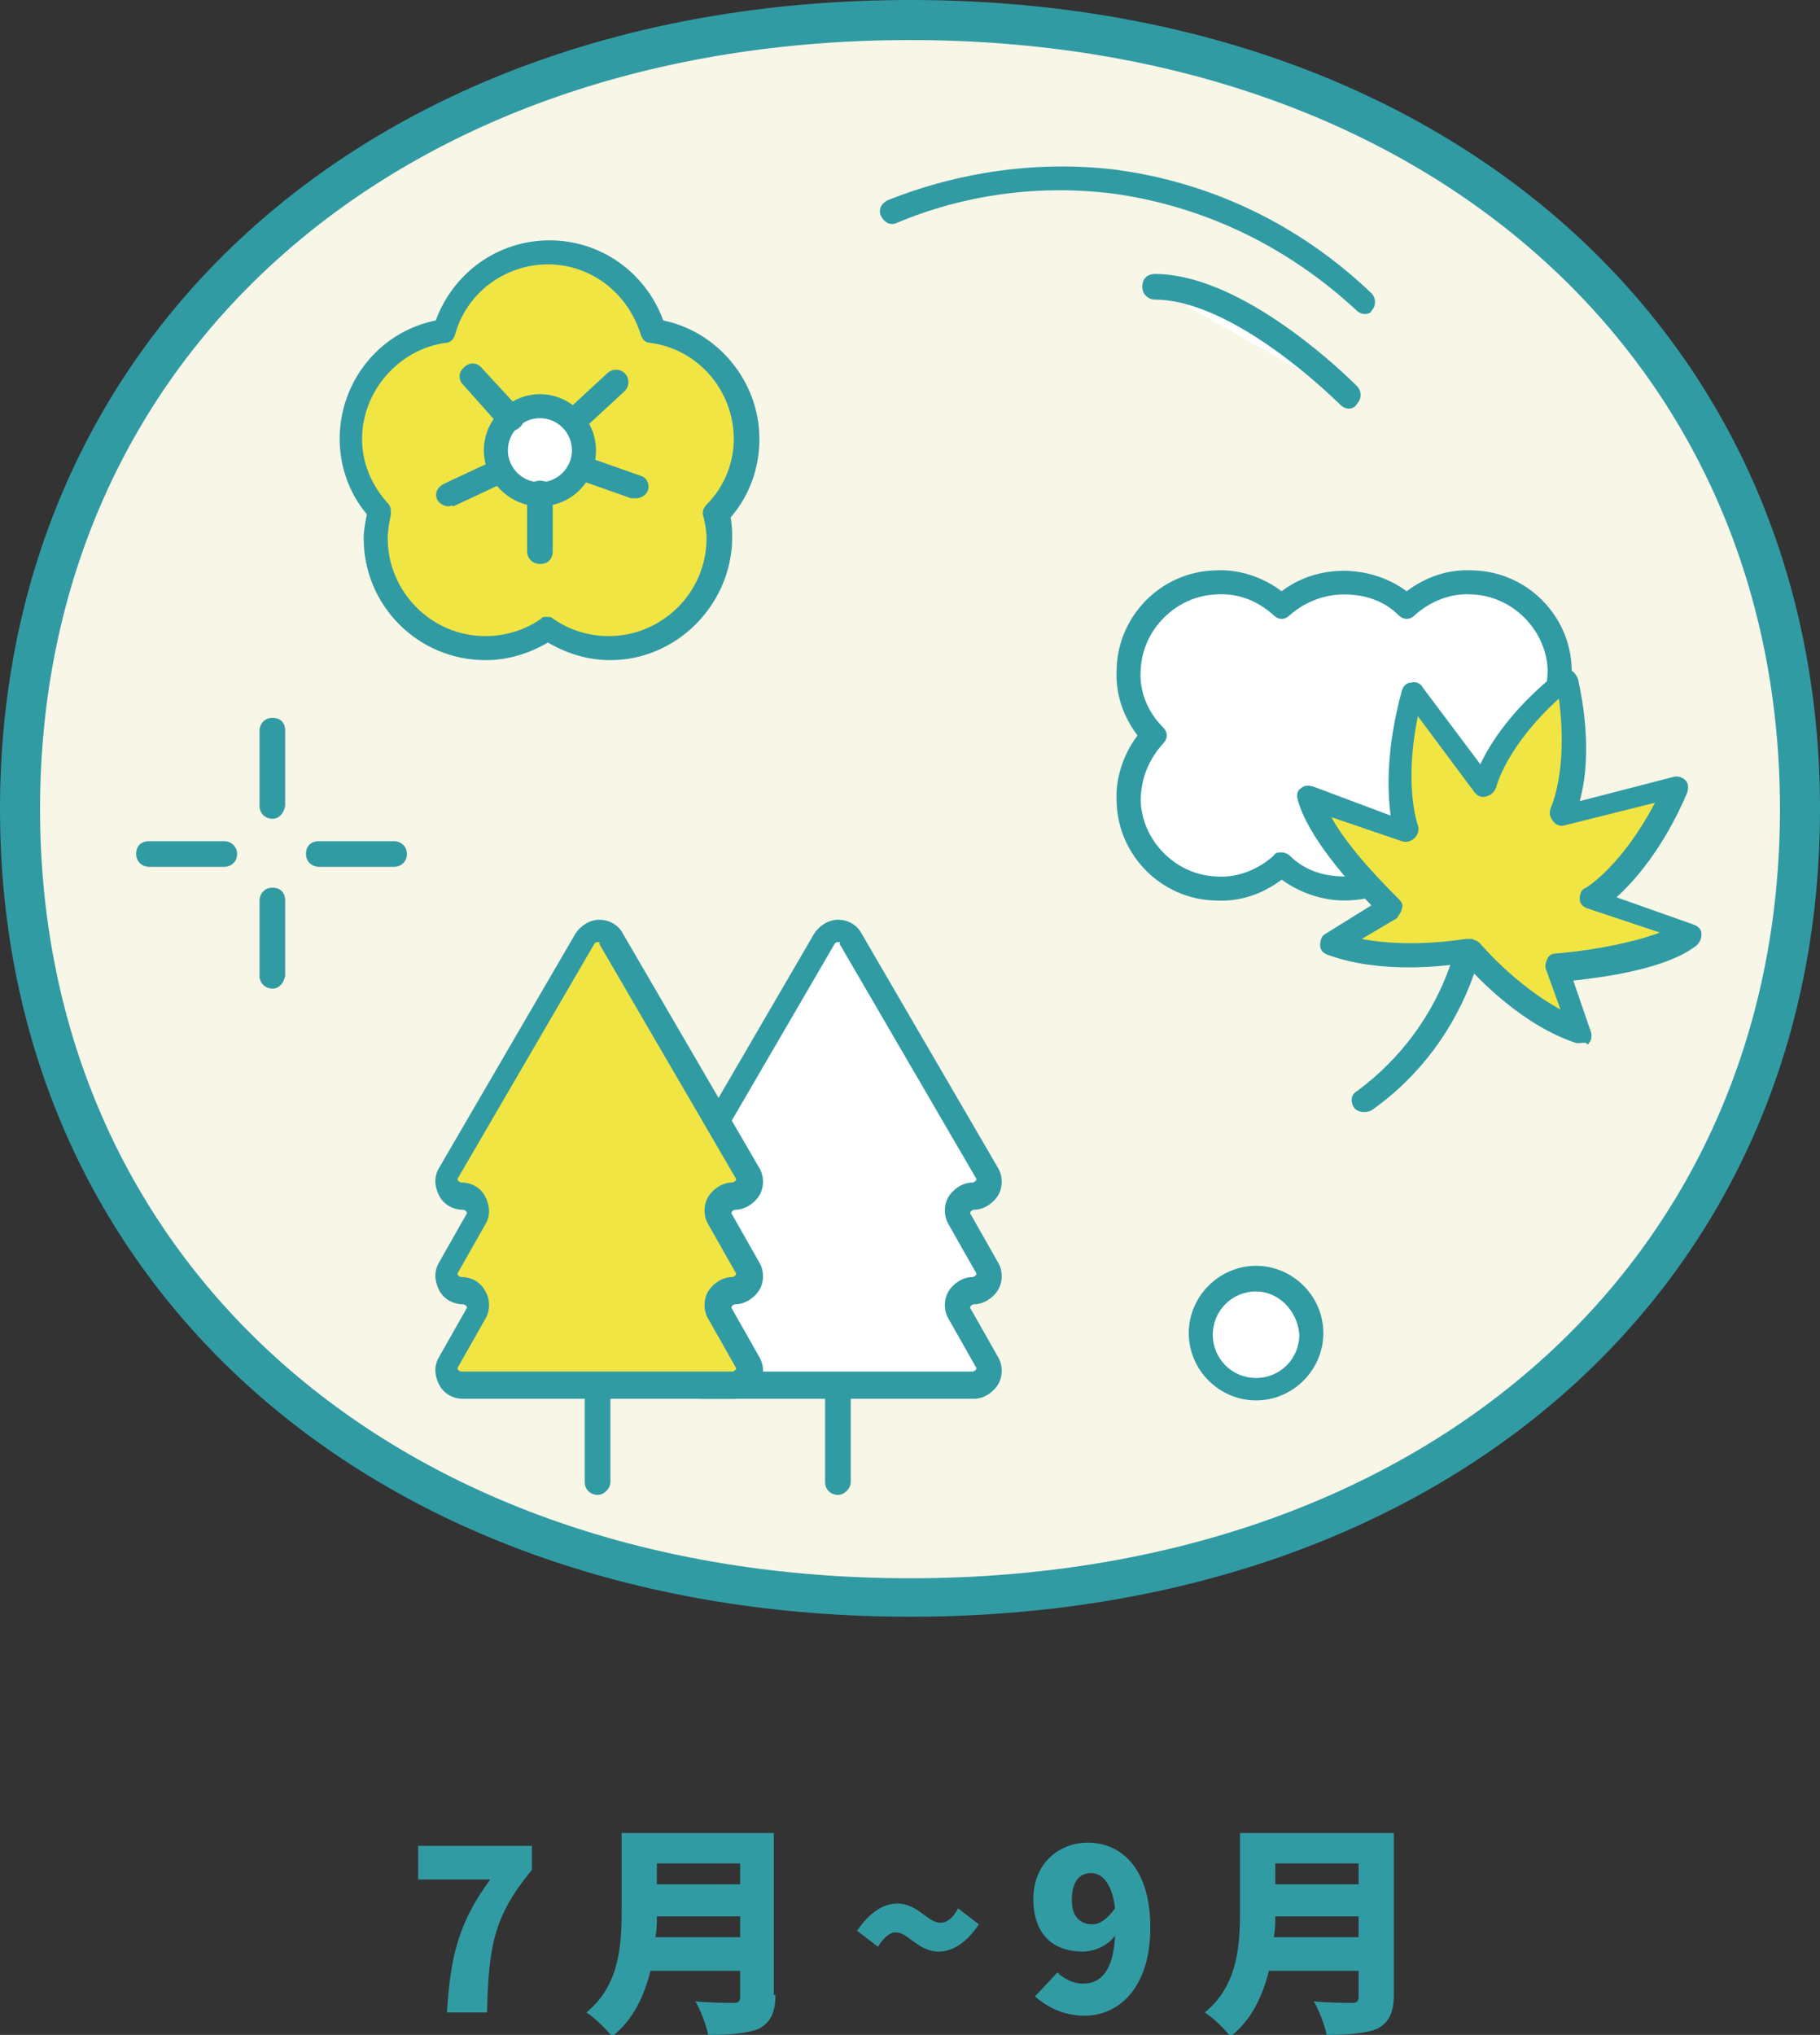 <?xml version="1.0" encoding="utf-8"?>
<!-- Generator: Adobe Illustrator 22.0.1, SVG Export Plug-In . SVG Version: 6.00 Build 0)  -->
<svg version="1.1" xmlns="http://www.w3.org/2000/svg" xmlns:xlink="http://www.w3.org/1999/xlink" x="0px" y="0px"
	 viewBox="0 0 113.6 127" style="enable-background:new 0 0 113.6 127;" xml:space="preserve">
<rect x="0" y="0" width="113.6" height="127" fill="#333333" stroke="none"/>
<style type="text/css">
	.st0{fill:#FFFFFF;}
	.st1{clip-path:url(#SVGID_5_);fill:#FFFFFF;}
	.st2{clip-path:url(#SVGID_5_);}
	.st3{fill:url(#SVGID_6_);}
	.st4{fill:url(#SVGID_7_);}
	.st5{fill:url(#SVGID_8_);}
	.st6{fill:url(#SVGID_9_);}
	.st7{fill:url(#SVGID_19_);}
	.st8{clip-path:url(#SVGID_21_);fill:#FFFFFF;}
	.st9{clip-path:url(#SVGID_21_);}
	.st10{fill:url(#SVGID_22_);}
	.st11{fill:url(#SVGID_23_);}
	.st12{fill:url(#SVGID_24_);}
	.st13{fill:url(#SVGID_25_);}
	.st14{fill:url(#SVGID_26_);}
	.st15{fill:url(#SVGID_27_);}
	.st16{fill:url(#SVGID_28_);}
	.st17{fill:url(#SVGID_29_);}
	.st18{fill:url(#SVGID_30_);}
	.st19{fill:url(#SVGID_31_);}
	.st20{fill:url(#SVGID_32_);}
	.st21{clip-path:url(#SVGID_34_);fill:#FFFFFF;}
	.st22{clip-path:url(#SVGID_34_);}
	.st23{fill:url(#SVGID_35_);}
	.st24{fill:url(#SVGID_36_);}
	.st25{fill:url(#SVGID_37_);}
	.st26{fill:url(#SVGID_38_);}
	.st27{fill:url(#SVGID_39_);}
	.st28{fill:url(#SVGID_40_);}
	.st29{fill:url(#SVGID_41_);}
	.st30{fill:url(#SVGID_42_);}
	.st31{fill:url(#SVGID_43_);}
	.st32{clip-path:url(#SVGID_45_);fill:#FFFFFF;}
	.st33{clip-path:url(#SVGID_45_);}
	.st34{fill:url(#SVGID_46_);}
	.st35{fill:url(#SVGID_47_);}
	.st36{fill:url(#SVGID_48_);}
	.st37{fill:url(#SVGID_49_);}
	.st38{fill:#319BA4;}
	.st39{fill:#F1E544;}
	.st40{fill:#EDEDEE;}
	.st41{fill:none;stroke:#319BA4;stroke-width:1.5;stroke-linecap:round;stroke-linejoin:round;stroke-miterlimit:10;}
	.st42{fill:#F8F6E7;}
	.st43{fill:url(#SVGID_134_);}
	.st44{fill:#BDD2C3;}
	.st45{clip-path:url(#SVGID_148_);fill:#FFFFFF;}
	.st46{clip-path:url(#SVGID_148_);}
	.st47{fill:url(#SVGID_149_);}
	.st48{fill:url(#SVGID_150_);}
	.st49{fill:url(#SVGID_151_);}
	.st50{fill:url(#SVGID_152_);}
	.st51{fill:url(#SVGID_153_);}
</style>
<g id="bg">
</g>
<g id="design">
</g>
<g id="text">
</g>
<g id="切圖">
	<g>
		<g>
			<path class="st38" d="M30.6,117.3h-4.5v-2.1h7.1v1.5c-2.4,2.9-2.7,4.8-2.8,8.9h-2.5C28.1,122.2,28.6,120,30.6,117.3z"/>
			<path class="st38" d="M48.4,124.5c0,1.1-0.3,1.7-1,2.1c-0.7,0.3-1.8,0.4-3.2,0.4c-0.1-0.6-0.5-1.6-0.8-2.1
				c0.9,0.1,2.1,0.1,2.4,0.1c0.3,0,0.4-0.1,0.4-0.4v-1.6h-5.6c-0.4,1.6-1.1,3.1-2.4,4.1c-0.3-0.4-1.1-1.2-1.6-1.5
				c2.1-1.7,2.2-4.3,2.2-6.4v-4.8h9.5V124.5z M46.2,120.9v-1.3H41c0,0.4,0,0.9-0.1,1.3H46.2z M41,116.3v1.3h5.2v-1.3H41z"/>
			<path class="st38" d="M55.9,120.6c-0.4,0-0.8,0.4-1.1,0.9l-1.3-1c0.8-1.2,1.7-1.7,2.5-1.7c1.3,0,1.9,1.2,2.7,1.2
				c0.4,0,0.8-0.3,1.1-0.9l1.3,1c-0.8,1.2-1.7,1.7-2.5,1.7C57.3,121.8,56.7,120.6,55.9,120.6z"/>
			<path class="st38" d="M66,123.1c0.4,0.4,1,0.7,1.6,0.7c1.1,0,1.9-0.8,2-3c-0.5,0.7-1.4,1-2,1c-1.8,0-3.1-1-3.1-3.3
				c0-2.2,1.6-3.5,3.4-3.5c2,0,3.9,1.5,3.9,5.3s-2,5.5-4.1,5.5c-1.4,0-2.4-0.6-3.1-1.2L66,123.1z M69.6,119.1
				c-0.2-1.7-0.9-2.2-1.5-2.2c-0.7,0-1.2,0.5-1.2,1.7c0,1.1,0.6,1.5,1.3,1.5C68.6,120.1,69.1,119.8,69.6,119.1z"/>
			<path class="st38" d="M87,124.5c0,1.1-0.3,1.7-1,2.1c-0.7,0.3-1.8,0.4-3.2,0.4c-0.1-0.6-0.5-1.6-0.8-2.1c0.9,0.1,2.1,0.1,2.4,0.1
				c0.3,0,0.4-0.1,0.4-0.4v-1.6h-5.6c-0.4,1.6-1.1,3.1-2.4,4.1c-0.3-0.4-1.1-1.2-1.6-1.5c2.1-1.7,2.2-4.3,2.2-6.4v-4.8H87V124.5z
				 M84.8,120.9v-1.3h-5.2c0,0.4,0,0.9-0.1,1.3H84.8z M79.6,116.3v1.3h5.2v-1.3H79.6z"/>
		</g>
		<g>
			<g>
				<ellipse class="st42" cx="56.8" cy="50.5" rx="55.6" ry="49.2"/>
				<path class="st38" d="M56.8,100.9C23.4,100.9,0,80.2,0,50.5S23.4,0,56.8,0s56.8,20.7,56.8,50.5S90.2,100.9,56.8,100.9z
					 M56.8,2.5c-32,0-54.3,19.7-54.3,48s22.3,48,54.3,48s54.3-19.7,54.3-48S88.8,2.5,56.8,2.5z"/>
			</g>
			<g>
				<circle class="st0" cx="78.4" cy="83.3" r="3.4"/>
				<path class="st38" d="M78.4,87.4c-2.3,0-4.2-1.9-4.2-4.2s1.9-4.2,4.2-4.2s4.2,1.9,4.2,4.2S80.7,87.4,78.4,87.4z M78.4,80.6
					c-1.5,0-2.7,1.2-2.7,2.7c0,1.5,1.2,2.7,2.7,2.7s2.7-1.2,2.7-2.7C81,81.8,79.8,80.6,78.4,80.6z"/>
			</g>
			<g>
				<g>
					<g>
						<path class="st39" d="M46.6,27.4c0-3.4-2.5-6.2-5.8-6.7c-0.8-2.8-3.4-4.9-6.5-4.9c-3.1,0-5.7,2.1-6.5,4.9
							c-3.3,0.5-5.8,3.3-5.8,6.7c0,1.7,0.7,3.3,1.7,4.5c-0.1,0.5-0.2,1.1-0.2,1.7c0,3.8,3.1,6.8,6.8,6.8c1.5,0,2.8-0.5,3.9-1.3
							c1.1,0.8,2.5,1.3,3.9,1.3c3.8,0,6.8-3.1,6.8-6.8c0-0.5-0.1-1.1-0.2-1.6C45.8,30.9,46.6,29.2,46.6,27.4z"/>
						<path class="st38" d="M38.1,41.2c-1.4,0-2.7-0.4-3.9-1.1c-1.2,0.7-2.5,1.1-3.9,1.1c-4.2,0-7.6-3.4-7.6-7.6
							c0-0.5,0.1-1,0.2-1.5c-1.1-1.3-1.7-3-1.7-4.7c0-3.6,2.5-6.7,6-7.4c1.1-3,3.9-5,7.1-5s6,2,7.1,5c3.4,0.7,6,3.8,6,7.4
							c0,1.8-0.6,3.5-1.8,4.9c0.1,0.5,0.1,0.9,0.1,1.4C45.6,37.8,42.2,41.2,38.1,41.2z M34.1,38.5c0.2,0,0.3,0,0.4,0.1
							c1,0.7,2.2,1.1,3.5,1.1c3.3,0,6.1-2.7,6.1-6.1c0-0.5-0.1-0.9-0.2-1.4c-0.1-0.2,0-0.5,0.2-0.7c1.1-1.1,1.7-2.6,1.7-4.1
							c0-3-2.2-5.6-5.2-6c-0.3,0-0.5-0.2-0.6-0.5c-0.8-2.6-3.1-4.4-5.8-4.4s-5.1,1.8-5.8,4.4c-0.1,0.3-0.3,0.5-0.6,0.5
							c-2.9,0.4-5.2,3-5.2,6c0,1.5,0.6,2.9,1.6,4c0.2,0.2,0.2,0.4,0.2,0.7c-0.1,0.5-0.2,1-0.2,1.5c0,3.3,2.7,6.1,6.1,6.1
							c1.3,0,2.5-0.4,3.5-1.1C33.8,38.5,34,38.5,34.1,38.5z"/>
					</g>
					<g>
						<circle class="st0" cx="33.7" cy="28.1" r="2.7"/>
						<path class="st38" d="M33.7,31.6c-1.9,0-3.5-1.6-3.5-3.5s1.6-3.5,3.5-3.5s3.5,1.6,3.5,3.5S35.7,31.6,33.7,31.6z M33.7,26.1
							c-1.1,0-2,0.9-2,2s0.9,2,2,2s2-0.9,2-2S34.8,26.1,33.7,26.1z"/>
					</g>
				</g>
				<g>
					<path class="st38" d="M33.7,35.2c-0.4,0-0.8-0.3-0.8-0.8v-3.6c0-0.4,0.3-0.8,0.8-0.8s0.8,0.3,0.8,0.8v3.6
						C34.5,34.9,34.2,35.2,33.7,35.2z"/>
				</g>
				<g>
					<path class="st38" d="M31.9,26.9c-0.2,0-0.4-0.1-0.6-0.2L28.9,24c-0.3-0.3-0.3-0.8,0.1-1.1c0.3-0.3,0.8-0.3,1.1,0.1l2.4,2.6
						c0.3,0.3,0.3,0.8-0.1,1.1C32.3,26.8,32.1,26.9,31.9,26.9z"/>
				</g>
				<g>
					<path class="st38" d="M35.8,27c-0.2,0-0.4-0.1-0.5-0.2c-0.3-0.3-0.3-0.8,0-1.1l2.6-2.4c0.3-0.3,0.8-0.3,1.1,0
						c0.3,0.3,0.3,0.8,0,1.1l-2.6,2.4C36.1,27,35.9,27,35.8,27z"/>
				</g>
				<g>
					<path class="st38" d="M39.7,31.1c-0.1,0-0.2,0-0.3,0l-3.4-1.2c-0.4-0.1-0.6-0.6-0.4-1c0.1-0.4,0.6-0.6,1-0.4l3.4,1.2
						c0.4,0.1,0.6,0.6,0.4,1C40.3,30.9,40,31.1,39.7,31.1z"/>
				</g>
				<g>
					<path class="st38" d="M28,31.6c-0.3,0-0.6-0.2-0.7-0.4c-0.2-0.4,0-0.8,0.4-1l3.2-1.5c0.4-0.2,0.8,0,1,0.4c0.2,0.4,0,0.8-0.4,1
						l-3.2,1.5C28.2,31.5,28.1,31.6,28,31.6z"/>
				</g>
			</g>
			<g>
				<path class="st0" d="M70.5,50.1c0.1,2.9,2.5,5.3,5.4,5.4c1.6,0.1,3.1-0.5,4.1-1.5c1,1,2.4,1.6,3.9,1.6c1.5,0,2.9-0.6,3.9-1.6
					c1.1,1,2.5,1.6,4.1,1.5c2.9-0.1,5.3-2.5,5.4-5.4c0.1-1.6-0.5-3.1-1.6-4.1c1-1.1,1.6-2.5,1.6-4.1c-0.1-2.9-2.5-5.3-5.4-5.4
					c-1.6-0.1-3.1,0.5-4.1,1.5c-1-1-2.4-1.6-3.9-1.6c-1.5,0-2.9,0.6-3.9,1.6c-1.1-1-2.5-1.6-4.1-1.5c-2.9,0.1-5.3,2.5-5.4,5.4
					c-0.1,1.6,0.5,3.1,1.6,4.1C71,47,70.4,48.5,70.5,50.1z"/>
				<path class="st38" d="M83.9,56.2c-1.4,0-2.8-0.5-3.9-1.3c-1.2,0.9-2.6,1.4-4.2,1.3c-3.3-0.1-6-2.8-6.1-6.1l0,0
					c-0.1-1.5,0.4-3,1.3-4.2c-0.9-1.2-1.4-2.6-1.3-4.2c0.1-3.3,2.8-6,6.1-6.1c1.5-0.1,3,0.4,4.2,1.3c2.2-1.7,5.5-1.7,7.8,0
					c1.2-0.9,2.6-1.4,4.2-1.3c3.3,0.1,6,2.8,6.1,6.1c0.1,1.5-0.4,3-1.3,4.2c0.9,1.2,1.4,2.6,1.3,4.2c-0.1,3.3-2.8,6-6.1,6.1
					c-1.5,0.1-3-0.4-4.2-1.3C86.7,55.8,85.3,56.2,83.9,56.2z M80,53.2c0.2,0,0.4,0.1,0.5,0.2c0.9,0.9,2.1,1.3,3.4,1.3
					c1.3,0,2.5-0.5,3.4-1.3c0.3-0.3,0.7-0.3,1,0c1,0.9,2.2,1.4,3.6,1.3c2.5-0.1,4.6-2.2,4.7-4.7c0.1-1.3-0.4-2.6-1.4-3.6
					c-0.3-0.3-0.3-0.7,0-1c0.9-1,1.4-2.2,1.4-3.6c-0.1-2.5-2.2-4.6-4.7-4.7c-1.3-0.1-2.6,0.4-3.6,1.3c-0.3,0.3-0.7,0.3-1,0
					c-0.9-0.9-2.1-1.3-3.4-1.3c-1.3,0-2.5,0.5-3.4,1.3c-0.3,0.3-0.7,0.3-1,0c-1-0.9-2.2-1.4-3.6-1.3c-2.5,0.1-4.6,2.2-4.7,4.7
					c-0.1,1.3,0.4,2.6,1.4,3.6c0.3,0.3,0.3,0.7,0,1c-0.9,1-1.4,2.2-1.4,3.6l0,0c0.1,2.5,2.2,4.6,4.7,4.7c1.3,0.1,2.6-0.4,3.6-1.3
					C79.6,53.2,79.8,53.2,80,53.2z"/>
			</g>
			<g>
				<g>
					<g>
						<path class="st38" d="M52.3,93.3c-0.4,0-0.8-0.3-0.8-0.8c0,0,0-0.1,0-0.1v-5.8c0-0.4,0.3-0.8,0.8-0.8s0.8,0.3,0.8,0.8v5.9
							C53.1,92.9,52.7,93.3,52.3,93.3z"/>
					</g>
					<g>
						<path class="st0" d="M60.8,74.7L60.8,74.7c0.8,0,1.2-0.8,0.9-1.5l-4.2-7.3l-4.2-7.3c-0.4-0.7-1.3-0.7-1.7,0l-4.2,7.3L43,73.2
							c-0.4,0.7,0.1,1.5,0.9,1.5h0c0.8,0,1.2,0.8,0.9,1.5l-1.7,3c-0.4,0.7,0.1,1.5,0.9,1.5h0c0.8,0,1.2,0.8,0.9,1.5l-1.7,3
							c-0.4,0.7,0.1,1.5,0.9,1.5h8.5h8.5c0.8,0,1.2-0.8,0.9-1.5l-1.7-3c-0.4-0.7,0.1-1.5,0.9-1.5h0c0.8,0,1.2-0.8,0.9-1.5l-1.7-3
							C59.5,75.5,60,74.7,60.8,74.7z"/>
						<path class="st38" d="M60.8,87.3H43.8c-0.6,0-1.2-0.3-1.5-0.9s-0.3-1.2,0-1.7l1.7-3c0.1-0.1,0-0.2,0-0.2s-0.1-0.1-0.2-0.1
							c-0.6,0-1.2-0.3-1.5-0.9c-0.3-0.5-0.3-1.2,0-1.7l1.7-3c0.1-0.1,0-0.2,0-0.2c0,0-0.1-0.1-0.2-0.1c-0.6,0-1.2-0.3-1.5-0.9
							s-0.3-1.2,0-1.7l8.5-14.6c0.3-0.5,0.9-0.9,1.5-0.9c0,0,0,0,0,0c0.6,0,1.2,0.3,1.5,0.9l8.5,14.6c0.3,0.5,0.3,1.2,0,1.7
							s-0.9,0.9-1.5,0.9c-0.1,0-0.2,0.1-0.2,0.1c0,0-0.1,0.1,0,0.2l1.7,3c0.3,0.5,0.3,1.2,0,1.7c-0.3,0.5-0.9,0.9-1.5,0.9
							c-0.1,0-0.2,0.1-0.2,0.1s-0.1,0.1,0,0.2l1.7,3c0.3,0.5,0.3,1.2,0,1.7S61.4,87.3,60.8,87.3z M52.3,58.8c-0.1,0-0.1,0-0.2,0.1
							l-8.5,14.6c-0.1,0.1,0,0.2,0,0.2c0,0,0.1,0.1,0.2,0.1c0.6,0,1.2,0.3,1.5,0.9c0.3,0.5,0.3,1.2,0,1.7l-1.7,3
							c-0.1,0.1,0,0.2,0,0.2c0,0,0.1,0.1,0.2,0.1c0.6,0,1.2,0.3,1.5,0.9s0.3,1.2,0,1.7l-1.7,3c-0.1,0.1,0,0.2,0,0.2
							c0,0,0.1,0.1,0.2,0.1h16.9c0.1,0,0.2-0.1,0.2-0.1c0,0,0.1-0.1,0-0.2l-1.7-3c-0.3-0.5-0.3-1.2,0-1.7s0.9-0.9,1.5-0.9
							c0.1,0,0.2-0.1,0.2-0.1c0,0,0.1-0.1,0-0.2l-1.7-3c-0.3-0.5-0.3-1.2,0-1.7c0.3-0.5,0.9-0.9,1.5-0.9c0.1,0,0.2-0.1,0.2-0.1
							c0,0,0.1-0.1,0-0.2l-8.5-14.6C52.5,58.8,52.4,58.8,52.3,58.8C52.3,58.8,52.3,58.8,52.3,58.8z"/>
					</g>
				</g>
				<g>
					<g>
						<path class="st38" d="M37.3,93.3c-0.4,0-0.8-0.3-0.8-0.8c0,0,0-0.1,0-0.1v-5.8c0-0.4,0.3-0.8,0.8-0.8s0.8,0.3,0.8,0.8v5.9
							C38.1,92.9,37.7,93.3,37.3,93.3z"/>
					</g>
					<g>
						<path class="st39" d="M45.8,74.7L45.8,74.7c0.8,0,1.2-0.8,0.9-1.5l-4.2-7.3l-4.2-7.3c-0.4-0.7-1.3-0.7-1.7,0l-4.2,7.3L28,73.2
							c-0.4,0.7,0.1,1.5,0.9,1.5h0c0.8,0,1.2,0.8,0.9,1.5l-1.7,3c-0.4,0.7,0.1,1.5,0.9,1.5h0c0.8,0,1.2,0.8,0.9,1.5l-1.7,3
							c-0.4,0.7,0.1,1.5,0.9,1.5h8.5h8.5c0.8,0,1.2-0.8,0.9-1.5l-1.7-3c-0.4-0.7,0.1-1.5,0.9-1.5h0c0.8,0,1.2-0.8,0.9-1.5l-1.7-3
							C44.5,75.5,45,74.7,45.8,74.7z"/>
						<path class="st38" d="M45.8,87.3H28.9c-0.6,0-1.2-0.3-1.5-0.9s-0.3-1.2,0-1.7l1.7-3c0.1-0.1,0-0.2,0-0.2c0,0-0.1-0.1-0.2-0.1
							c-0.6,0-1.2-0.3-1.5-0.9s-0.3-1.2,0-1.7l1.7-3c0.1-0.1,0-0.2,0-0.2c0,0-0.1-0.1-0.2-0.1c-0.6,0-1.2-0.3-1.5-0.9
							s-0.3-1.2,0-1.7l8.5-14.6c0.3-0.5,0.9-0.9,1.5-0.9c0.6,0,1.2,0.3,1.5,0.9l8.5,14.6c0.3,0.5,0.3,1.2,0,1.7s-0.9,0.9-1.5,0.9
							c-0.1,0-0.2,0.1-0.2,0.1c0,0-0.1,0.1,0,0.2l1.7,3c0.3,0.5,0.3,1.2,0,1.7s-0.9,0.9-1.5,0.9c-0.1,0-0.2,0.1-0.2,0.1
							c0,0-0.1,0.1,0,0.2l1.7,3c0.3,0.5,0.3,1.2,0,1.7S46.4,87.3,45.8,87.3z M37.3,58.8c-0.1,0-0.1,0-0.2,0.1l-8.5,14.6
							c-0.1,0.1,0,0.2,0,0.2s0.1,0.1,0.2,0.1c0.6,0,1.2,0.3,1.5,0.9s0.3,1.2,0,1.7l-1.7,3c-0.1,0.1,0,0.2,0,0.2s0.1,0.1,0.2,0.1
							c0.6,0,1.2,0.3,1.5,0.9c0.3,0.5,0.3,1.2,0,1.7l-1.7,3c-0.1,0.1,0,0.2,0,0.2s0.1,0.1,0.2,0.1h16.9c0.1,0,0.2-0.1,0.2-0.1
							s0.1-0.1,0-0.2l-1.7-3c-0.3-0.5-0.3-1.2,0-1.7c0.3-0.5,0.9-0.9,1.5-0.9c0.1,0,0.2-0.1,0.2-0.1s0.1-0.1,0-0.2l-1.7-3
							c-0.3-0.5-0.3-1.2,0-1.7s0.9-0.9,1.5-0.9c0.1,0,0.2-0.1,0.2-0.1s0.1-0.1,0-0.2l-8.5-14.6C37.5,58.8,37.4,58.8,37.3,58.8z"/>
					</g>
				</g>
			</g>
			<g>
				<g>
					<path class="st38" d="M85.1,69.4c-0.2,0-0.5-0.1-0.6-0.3c-0.2-0.3-0.2-0.8,0.2-1c2.7-2,4.7-4.7,5.8-7.8l0.4-1.2
						c0.1-0.4,0.6-0.6,1-0.5c0.4,0.1,0.6,0.6,0.5,1l-0.4,1.2c-1.2,3.4-3.4,6.4-6.4,8.5C85.4,69.4,85.2,69.4,85.1,69.4z"/>
				</g>
				<g>
					<path class="st39" d="M91.8,59.4c0,0,3.1,3.7,6.8,5l-1.4-4.1c0,0,5.9-0.4,8.3-2.2L99.3,56c0,0,2.9-1.6,5.3-7l-7.2,1.8
						c0,0,1.5-2.9,0.3-8.5c-4.5,3.6-5.1,6.8-5.1,6.8l-4.4-5.9c-1.6,5.7-0.3,8.8-0.3,8.8l-6.1-2.2c0.7,2.9,5,6.9,5,6.9l-3.7,2.3
						c3.7,1.4,8.4,0.5,8.4,0.5L91.8,59.4z"/>
					<path class="st38" d="M98.6,65.1c-0.1,0-0.2,0-0.2,0c-3.4-1.1-6.2-4.1-7-5c-1.2,0.2-5.2,0.7-8.5-0.5c-0.3-0.1-0.5-0.3-0.5-0.6
						c0-0.3,0.1-0.6,0.3-0.7l2.9-1.8c-1.3-1.3-4-4.3-4.6-6.6c-0.1-0.3,0-0.6,0.2-0.7c0.2-0.2,0.5-0.2,0.8-0.1l4.8,1.8
						c-0.2-1.5-0.3-4.1,0.7-7.8c0.1-0.3,0.3-0.5,0.6-0.5c0.3-0.1,0.6,0.1,0.7,0.3l3.6,4.8c0.6-1.3,2-3.5,4.9-5.8
						c0.2-0.2,0.5-0.2,0.7-0.1c0.2,0.1,0.4,0.3,0.5,0.6c0.8,3.6,0.5,6.2,0.1,7.6l5.8-1.5c0.3-0.1,0.6,0,0.8,0.2
						c0.2,0.2,0.2,0.5,0.1,0.8c-1.5,3.5-3.3,5.5-4.4,6.5l4.8,1.7c0.3,0.1,0.5,0.3,0.5,0.6c0,0.3-0.1,0.5-0.3,0.7
						c-1.9,1.5-5.9,2-7.7,2.2l1.1,3.2c0.1,0.3,0,0.6-0.2,0.8C99,65,98.8,65.1,98.6,65.1z M91.6,58.6c0.1,0,0.2,0,0.3,0l0.2,0.1
						c0.1,0,0.2,0.1,0.3,0.2c0,0,2.2,2.6,5,4.1l-0.9-2.5c-0.1-0.2,0-0.5,0.1-0.7c0.1-0.2,0.3-0.3,0.6-0.3c1.3-0.1,4.3-0.5,6.4-1.3
						l-4.5-1.5c-0.3-0.1-0.5-0.3-0.5-0.6c0-0.3,0.1-0.6,0.4-0.7c0,0,2.2-1.3,4.3-5.3l-5.6,1.4c-0.3,0.1-0.6,0-0.8-0.3
						s-0.2-0.5-0.1-0.8c0,0,1.1-2.3,0.5-6.8c-3.3,3-3.9,5.5-3.9,5.5c-0.1,0.3-0.3,0.5-0.6,0.6c-0.3,0.1-0.6,0-0.8-0.3l-3.5-4.7
						c-0.9,4.4,0,6.8,0,6.8c0.1,0.3,0,0.6-0.2,0.8s-0.5,0.3-0.8,0.2L83.1,51c1.1,2,3.3,4.2,4.2,5.1c0.2,0.2,0.3,0.4,0.2,0.6
						c0,0.2-0.2,0.4-0.3,0.6L85,58.6c3.1,0.6,6.4,0,6.5,0C91.5,58.6,91.5,58.6,91.6,58.6z"/>
				</g>
			</g>
			<g>
				<path class="st38" d="M85.2,19.6c-0.2,0-0.4-0.1-0.5-0.2c-4.3-4-9.5-6.5-15.1-7.3c-4.6-0.6-9.3,0-13.6,1.8c-0.4,0.2-0.8,0-1-0.4
					c-0.2-0.4,0-0.8,0.4-1c4.5-1.8,9.5-2.5,14.3-1.9c5.9,0.8,11.4,3.4,15.9,7.7c0.3,0.3,0.3,0.8,0,1.1
					C85.6,19.5,85.4,19.6,85.2,19.6z"/>
			</g>
			<g>
				<path class="st0" d="M72.1,18c3.8,0,8.8,3.5,12.1,6.8"/>
				<path class="st38" d="M84.2,25.5c-0.2,0-0.4-0.1-0.5-0.2c-3.3-3.2-8-6.6-11.6-6.6c-0.4,0-0.8-0.3-0.8-0.8s0.3-0.8,0.8-0.8
					c5,0,10.9,5.3,12.6,7c0.3,0.3,0.3,0.8,0,1.1C84.6,25.4,84.4,25.5,84.2,25.5z"/>
			</g>
			<g>
				<path class="st38" d="M17,51.1c-0.4,0-0.8-0.3-0.8-0.8v-4.7c0-0.4,0.3-0.8,0.8-0.8s0.8,0.3,0.8,0.8v4.7
					C17.7,50.8,17.4,51.1,17,51.1z"/>
			</g>
			<g>
				<path class="st38" d="M17,61.7c-0.4,0-0.8-0.3-0.8-0.8v-4.7c0-0.4,0.3-0.8,0.8-0.8s0.8,0.3,0.8,0.8v4.7
					C17.7,61.4,17.4,61.7,17,61.7z"/>
			</g>
			<g>
				<path class="st38" d="M24.6,54.1h-4.7c-0.4,0-0.8-0.3-0.8-0.8s0.3-0.8,0.8-0.8h4.7c0.4,0,0.8,0.3,0.8,0.8S25,54.1,24.6,54.1z"/>
			</g>
			<g>
				<path class="st38" d="M14,54.1H9.3c-0.4,0-0.8-0.3-0.8-0.8s0.3-0.8,0.8-0.8H14c0.4,0,0.8,0.3,0.8,0.8S14.4,54.1,14,54.1z"/>
			</g>
		</g>
	</g>
</g>
<g id="按鈕">
</g>
<g id="menu">
</g>
<g id="FOOTER">
</g>
</svg>
